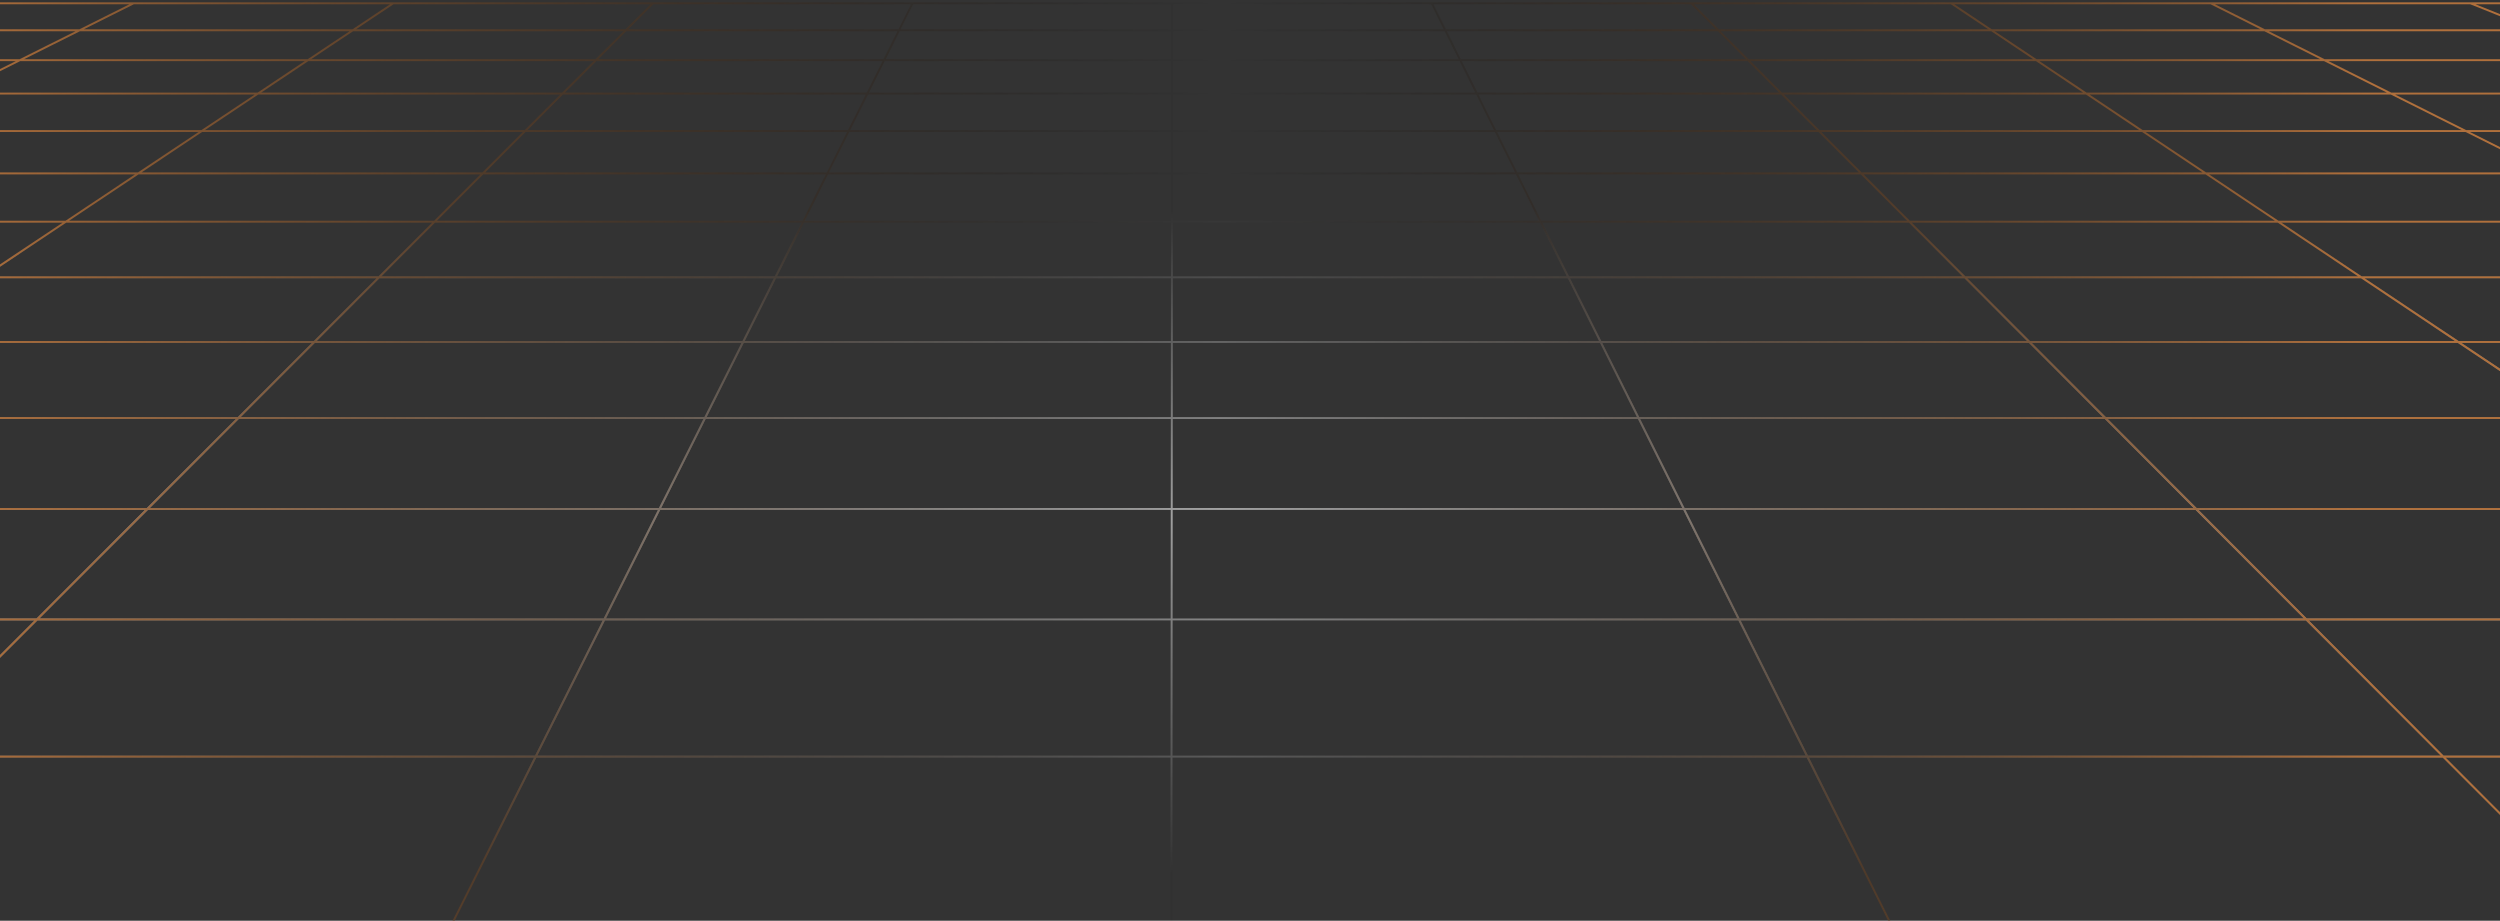 <svg width="448" height="165" viewBox="0 0 448 165" fill="none" xmlns="http://www.w3.org/2000/svg">
<rect x="0" y="0" width="448" height="165" fill="#333333" stroke="none"/>
<path d="M663.197 0.428C663.26 0.454 663.305 0.516 663.305 0.589C663.305 0.662 663.26 0.725 663.197 0.751L663.13 0.765H630.406L650.554 5.248H663.13L663.197 5.262C663.26 5.288 663.305 5.351 663.305 5.423C663.305 5.496 663.26 5.559 663.197 5.585L663.13 5.599H652.13L663.167 8.055C663.261 8.076 663.322 8.17 663.301 8.265C663.285 8.335 663.228 8.386 663.161 8.399L663.091 8.398L650.515 5.599H603.018L623.031 10.61H663.13L663.197 10.623C663.26 10.65 663.305 10.712 663.305 10.784C663.305 10.857 663.26 10.92 663.197 10.946L663.13 10.96H624.432L646.915 16.589H663.13L663.197 16.603C663.26 16.629 663.304 16.692 663.305 16.764C663.305 16.836 663.26 16.899 663.197 16.926L663.13 16.94H648.315L663.173 20.659C663.266 20.683 663.323 20.778 663.3 20.871C663.276 20.965 663.181 21.022 663.088 20.999L646.873 16.94H593.528L615.768 23.304H663.13L663.197 23.317C663.26 23.344 663.305 23.406 663.305 23.479C663.305 23.551 663.26 23.614 663.197 23.641L663.13 23.654H616.993L642.304 30.898H663.13L663.197 30.911C663.26 30.938 663.305 31 663.305 31.072C663.305 31.145 663.26 31.208 663.197 31.235L663.13 31.248H643.528L663.178 36.871C663.271 36.898 663.324 36.995 663.298 37.088C663.271 37.181 663.174 37.236 663.081 37.209L642.251 31.248H581.606L606.495 39.558H663.13L663.197 39.571C663.26 39.598 663.304 39.66 663.305 39.733C663.305 39.805 663.26 39.868 663.197 39.895L663.13 39.908H607.545L636.333 49.52H663.13L663.197 49.533C663.26 49.56 663.304 49.622 663.305 49.694C663.305 49.767 663.26 49.83 663.197 49.857L663.13 49.87H637.384L663.185 58.484C663.276 58.515 663.327 58.615 663.296 58.707C663.265 58.798 663.166 58.848 663.074 58.818L636.276 49.87H566.173L594.211 61.104H663.13L663.197 61.117C663.26 61.144 663.305 61.206 663.305 61.278C663.305 61.351 663.26 61.414 663.197 61.441L663.13 61.454H595.086L628.243 74.738H663.13L663.197 74.752C663.26 74.779 663.305 74.841 663.305 74.913C663.305 74.986 663.26 75.049 663.197 75.075L663.13 75.089H629.118L663.194 88.741C663.284 88.777 663.328 88.88 663.292 88.97C663.265 89.037 663.201 89.079 663.133 89.08L663.064 89.067L628.174 75.089H545.302L577.123 91.028H663.13L663.197 91.041C663.26 91.068 663.305 91.13 663.305 91.202C663.305 91.275 663.26 91.338 663.197 91.364L663.13 91.378H577.823L616.656 110.828H663.13L663.197 110.842C663.26 110.869 663.305 110.931 663.305 111.003C663.305 111.076 663.26 111.139 663.197 111.165L663.13 111.179H617.356L663.208 134.145L663.129 134.301L663.051 134.458L616.573 111.179H515.529L551.807 135.409H663.13L663.197 135.423C663.26 135.45 663.305 135.512 663.305 135.584C663.305 135.657 663.26 135.72 663.197 135.746L663.13 135.76H552.332L598.715 166.74H663.13L663.197 166.754C663.26 166.781 663.305 166.843 663.305 166.915C663.305 166.988 663.26 167.051 663.197 167.077L663.13 167.091H599.24L660.55 208.041H663.13L663.197 208.055C663.26 208.081 663.304 208.144 663.305 208.216C663.305 208.289 663.26 208.351 663.197 208.378L663.13 208.392H661.074L663.227 209.829C663.307 209.883 663.329 209.992 663.275 210.072C663.235 210.132 663.164 210.16 663.097 210.148L663.032 210.121L660.442 208.392H510.714L567.182 264.982H663.13L663.197 264.995C663.26 265.022 663.305 265.084 663.305 265.156C663.305 265.229 663.26 265.292 663.197 265.318L663.13 265.332H567.531L662.281 360.286L662.286 360.294C662.297 360.306 662.305 360.318 662.313 360.332L662.32 360.344C662.321 360.346 662.321 360.349 662.321 360.351C662.324 360.359 662.325 360.367 662.327 360.375C662.329 360.383 662.331 360.391 662.331 360.4C662.331 360.403 662.333 360.406 662.333 360.409C662.333 360.416 662.33 360.423 662.329 360.43C662.328 360.436 662.328 360.442 662.326 360.448C662.324 360.458 662.322 360.467 662.318 360.476C662.315 360.484 662.311 360.491 662.307 360.498C662.301 360.507 662.295 360.516 662.288 360.524C662.285 360.527 662.284 360.531 662.281 360.534C662.28 360.536 662.278 360.536 662.276 360.537C662.268 360.545 662.258 360.552 662.248 360.558C662.243 360.561 662.237 360.565 662.231 360.568C662.229 360.568 662.228 360.57 662.226 360.571L662.215 360.573C662.199 360.579 662.183 360.581 662.167 360.582L662.157 360.585H-242.67C-242.715 360.585 -242.76 360.568 -242.794 360.534C-242.81 360.518 -242.824 360.498 -242.833 360.477C-242.859 360.413 -242.845 360.338 -242.794 360.286L-147.882 265.332H-242.862C-242.959 265.332 -243.038 265.253 -243.038 265.156C-243.038 265.06 -242.959 264.982 -242.862 264.982H-147.531L-90.966 208.392H-240.694L-242.766 209.774C-242.846 209.827 -242.955 209.805 -243.009 209.725C-243.062 209.644 -243.041 209.535 -242.961 209.482L-241.327 208.392H-242.862C-242.959 208.392 -243.038 208.313 -243.038 208.216C-243.038 208.119 -242.959 208.041 -242.862 208.041H-240.802L-179.42 167.091H-242.862C-242.959 167.091 -243.038 167.012 -243.038 166.915C-243.038 166.818 -242.959 166.74 -242.862 166.74H-178.895L-132.457 135.76H-242.862C-242.959 135.76 -243.038 135.681 -243.038 135.584C-243.038 135.487 -242.959 135.409 -242.862 135.409H-131.932L-95.612 111.179H-196.658L-242.784 134.262C-242.871 134.305 -242.976 134.27 -243.02 134.184C-243.063 134.097 -243.027 133.992 -242.94 133.948L-197.441 111.179H-242.862C-242.959 111.179 -243.038 111.1 -243.038 111.003C-243.038 110.906 -242.959 110.828 -242.862 110.828H-196.741L-157.875 91.378H-242.862C-242.959 91.378 -243.038 91.299 -243.038 91.202C-243.038 91.106 -242.959 91.028 -242.862 91.028H-157.174L-125.325 75.089H-208.189L-242.797 88.945C-242.887 88.981 -242.989 88.937 -243.025 88.848C-243.061 88.758 -243.017 88.655 -242.928 88.619L-209.135 75.089H-242.862C-242.959 75.089 -243.038 75.01 -243.038 74.913C-243.038 74.817 -242.959 74.738 -242.862 74.738H-208.259L-175.08 61.454H-242.862C-242.959 61.454 -243.038 61.375 -243.038 61.278C-243.038 61.182 -242.959 61.104 -242.862 61.104H-174.205L-146.148 49.87H-216.257L-242.808 58.73C-242.899 58.76 -242.998 58.71 -243.029 58.618C-243.06 58.526 -243.011 58.427 -242.919 58.397L-217.365 49.87H-242.862C-242.959 49.87 -243.038 49.791 -243.038 49.694C-243.038 49.598 -242.959 49.52 -242.862 49.52H-216.314L-187.51 39.908H-242.862C-242.959 39.908 -243.038 39.829 -243.038 39.733C-243.038 39.636 -242.959 39.558 -242.862 39.558H-186.459L-161.556 31.248H-222.205L-242.815 37.143C-242.908 37.169 -243.005 37.115 -243.032 37.023C-243.059 36.929 -243.004 36.832 -242.911 36.806L-223.48 31.248H-242.862C-242.959 31.248 -243.038 31.169 -243.038 31.072C-243.038 30.976 -242.959 30.898 -242.862 30.898H-222.254L-196.93 23.654H-242.862C-242.959 23.654 -243.038 23.575 -243.038 23.479C-243.038 23.382 -242.959 23.304 -242.862 23.304H-195.704L-173.452 16.94H-226.79L-242.82 20.951C-242.914 20.975 -243.009 20.918 -243.033 20.824C-243.057 20.73 -243 20.635 -242.906 20.611L-228.233 16.94H-242.862C-242.959 16.94 -243.038 16.861 -243.038 16.764C-243.038 16.667 -242.959 16.589 -242.862 16.589H-226.833L-204.341 10.96H-242.862C-242.959 10.96 -243.038 10.881 -243.038 10.784C-243.038 10.688 -242.959 10.61 -242.862 10.61H-202.939L-182.917 5.599H-230.417L-242.825 8.36C-242.919 8.38 -243.013 8.321 -243.034 8.227C-243.055 8.132 -242.996 8.038 -242.901 8.017L-232.032 5.599H-242.862C-242.959 5.599 -243.038 5.52 -243.038 5.423C-243.038 5.326 -242.959 5.248 -242.862 5.248H-230.456L-210.303 0.765H-242.862C-242.959 0.765 -243.038 0.686 -243.038 0.589C-243.038 0.492 -242.959 0.414 -242.862 0.414H663.13L663.197 0.428ZM-242.246 360.234H-16.573L30.898 265.332H-147.386L-242.246 360.234ZM-16.181 360.234H209.566L209.648 265.332H31.291L-16.181 360.234ZM209.917 360.234H435.668L388.36 265.332H209.999L209.917 360.234ZM436.06 360.234H661.734L567.036 265.332H388.752L436.06 360.234ZM-147.035 264.982H31.074L59.381 208.392H-90.47L-147.035 264.982ZM31.467 264.982H209.648L209.698 208.392H59.773L31.467 264.982ZM209.999 264.982H388.186L359.976 208.392H210.049L209.999 264.982ZM388.577 264.982H566.687L510.219 208.392H360.367L388.577 264.982ZM-178.788 167.091L-240.169 208.041H-90.616L-49.684 167.091H-178.788ZM-49.188 167.091L-90.12 208.041H59.557L80.041 167.091H-49.188ZM80.433 167.091L59.949 208.041H209.698L209.733 167.091H80.433ZM210.084 167.091L210.049 208.041H359.801L339.388 167.091H210.084ZM339.779 167.091L360.192 208.041H509.868L469.006 167.091H339.779ZM469.501 167.091L510.363 208.041H659.918L598.608 167.091H469.501ZM-178.263 166.74H-49.333L-18.366 135.76H-131.825L-178.263 166.74ZM-48.837 166.74H80.216L95.713 135.76H-17.87L-48.837 166.74ZM80.608 166.74H209.734L209.761 135.76H96.105L80.608 166.74ZM210.085 166.74H339.213L323.77 135.76H210.111L210.085 166.74ZM339.605 166.74H468.656L437.742 135.76H324.161L339.605 166.74ZM469.151 166.74H598.083L551.7 135.76H438.237L469.151 166.74ZM-131.3 135.409H-18.016L6.204 111.179H-94.981L-131.3 135.409ZM-17.52 135.409H95.889L108.009 111.179H6.7L-17.52 135.409ZM96.28 135.409H209.761L209.782 111.179H108.4L96.28 135.409ZM210.111 135.409H323.595L311.516 111.179H210.133L210.111 135.409ZM323.986 135.409H437.393L413.214 111.179H311.907L323.986 135.409ZM437.888 135.409H551.175L514.897 111.179H413.709L437.888 135.409ZM663.208 134.145C663.294 134.188 663.329 134.294 663.286 134.38C663.243 134.466 663.137 134.501 663.051 134.458L663.208 134.145ZM-195.958 110.828H-95.087L-65.933 91.378H-157.091L-195.958 110.828ZM-94.455 110.828H6.555L25.996 91.378H-65.301L-94.455 110.828ZM7.051 110.828H108.184L117.913 91.378H26.492L7.051 110.828ZM108.575 110.828H209.783L209.8 91.378H118.305L108.575 110.828ZM210.134 110.828H311.341L301.646 91.378H210.15L210.134 110.828ZM311.732 110.828H412.864L393.456 91.378H302.037L311.732 110.828ZM413.359 110.828H514.372L485.252 91.378H393.951L413.359 110.828ZM515.004 110.828H615.873L577.04 91.378H485.884L515.004 110.828ZM-156.391 91.028H-65.407L-41.517 75.089H-124.541L-156.391 91.028ZM-64.775 91.028H26.347L42.278 75.089H-40.885L-64.775 91.028ZM26.843 91.028H118.089L126.062 75.089H42.774L26.843 91.028ZM118.48 91.028H209.8L209.813 75.089H126.453L118.48 91.028ZM210.15 91.028H301.471L293.525 75.089H210.164L210.15 91.028ZM301.862 91.028H393.106L377.202 75.089H293.917L301.862 91.028ZM393.602 91.028H484.728L460.864 75.089H377.697L393.602 91.028ZM485.358 91.028H576.34L544.519 75.089H461.496L485.358 91.028ZM-207.313 74.738H-124.624L-98.079 61.454H-174.135L-207.313 74.738ZM-123.84 74.738H-40.991L-21.079 61.454H-97.295L-123.84 74.738ZM-40.359 74.738H42.629L55.907 61.454H-20.447L-40.359 74.738ZM43.125 74.738H126.237L132.882 61.454H56.403L43.125 74.738ZM126.629 74.738H209.813L209.825 61.454H133.273L126.629 74.738ZM210.164 74.738H293.351L286.729 61.454H210.176L210.164 74.738ZM293.742 74.738H376.853L363.597 61.454H287.12L293.742 74.738ZM377.348 74.738H460.339L440.45 61.454H364.092L377.348 74.738ZM460.971 74.738H543.818L517.296 61.454H441.082L460.971 74.738ZM544.603 74.738H627.299L594.142 61.454H518.08L544.603 74.738ZM-173.26 61.104H-97.379L-74.932 49.87H-145.203L-173.26 61.104ZM-96.594 61.104H-20.554L-3.716 49.87H-74.147L-96.594 61.104ZM-19.922 61.104H56.258L67.486 49.87H-3.084L-19.922 61.104ZM56.754 61.104H133.058L138.677 49.87H67.982L56.754 61.104ZM133.449 61.104H209.825L209.835 49.87H139.068L133.449 61.104ZM210.176 61.104H286.554L280.954 49.87H210.186L210.176 61.104ZM286.945 61.104H363.246L352.037 49.87H281.346L286.945 61.104ZM363.741 61.104H439.925L423.106 49.87H352.532L363.741 61.104ZM440.557 61.104H516.596L494.168 49.87H423.738L440.557 61.104ZM517.38 61.104H593.267L565.229 49.87H494.952L517.38 61.104ZM-215.206 49.52H-145.272L-121.268 39.908H-186.401L-215.206 49.52ZM-144.328 49.52H-74.231L-55.024 39.908H-120.323L-144.328 49.52ZM-73.446 49.52H-3.19L11.216 39.908H-54.24L-73.446 49.52ZM-2.559 49.52H67.837L77.444 39.908H11.848L-2.559 49.52ZM68.333 49.52H138.852L143.659 39.908H77.94L68.333 49.52ZM139.243 49.52H209.836L209.844 39.908H144.051L139.243 49.52ZM210.187 49.52H280.779L275.988 39.908H210.194L210.187 49.52ZM281.171 49.52H351.688L342.097 39.908H276.38L281.171 49.52ZM352.183 49.52H422.582L408.192 39.908H342.592L352.183 49.52ZM423.213 49.52H493.469L474.279 39.908H408.823L423.213 49.52ZM494.252 49.52H564.354L540.363 39.908H475.063L494.252 49.52ZM565.298 49.52H635.226L606.438 39.908H541.308L565.298 49.52ZM-185.351 39.558H-120.392L-99.638 31.248H-160.447L-185.351 39.558ZM-119.447 39.558H-54.323L-37.719 31.248H-98.693L-119.447 39.558ZM-53.539 39.558H11.742L24.197 31.248H-36.935L-53.539 39.558ZM12.374 39.558H77.795L86.101 31.248H24.829L12.374 39.558ZM78.291 39.558H143.835L147.991 31.248H86.597L78.291 39.558ZM144.227 39.558H209.845L209.852 31.248H148.383L144.227 39.558ZM210.195 39.558H275.813L271.671 31.248H210.202L210.195 39.558ZM276.205 39.558H341.747L333.455 31.248H272.063L276.205 39.558ZM342.242 39.558H407.667L395.227 31.248H333.95L342.242 39.558ZM408.298 39.558H473.579L456.989 31.248H395.857L408.298 39.558ZM474.362 39.558H539.488L518.748 31.248H457.772L474.362 39.558ZM540.433 39.558H605.389L580.5 31.248H519.692L540.433 39.558ZM-220.98 30.898H-160.505L-138.797 23.654H-195.654L-220.98 30.898ZM-159.396 30.898H-98.763L-80.672 23.654H-137.689L-159.396 30.898ZM-97.818 30.898H-37.019L-22.545 23.654H-79.728L-97.818 30.898ZM-36.233 30.898H24.723L35.579 23.654H-21.76L-36.233 30.898ZM25.355 30.898H86.45L93.69 23.654H36.211L25.355 30.898ZM86.946 30.898H148.167L151.79 23.654H94.186L86.946 30.898ZM148.559 30.898H209.853L209.858 23.654H152.182L148.559 30.898ZM210.203 30.898H271.496L267.886 23.654H210.209L210.203 30.898ZM271.888 30.898H333.105L325.877 23.654H268.277L271.888 30.898ZM333.601 30.898H394.701L383.857 23.654H326.373L333.601 30.898ZM395.332 30.898H456.289L441.828 23.654H384.488L395.332 30.898ZM457.072 30.898H517.873L499.794 23.654H442.611L457.072 30.898ZM518.817 30.898H579.45L557.756 23.654H500.738L518.817 30.898ZM580.557 30.898H641.026L615.716 23.654H558.862L580.557 30.898ZM-194.429 23.304H-137.746L-118.673 16.94H-172.177L-194.429 23.304ZM-136.639 23.304H-79.797L-63.901 16.94H-117.565L-136.639 23.304ZM-78.853 23.304H-21.845L-9.127 16.94H-62.957L-78.853 23.304ZM-21.06 23.304H36.105L45.645 16.94H-8.342L-21.06 23.304ZM36.737 23.304H94.041L100.402 16.94H46.276L36.737 23.304ZM94.537 23.304H151.965L155.148 16.94H100.898L94.537 23.304ZM152.356 23.304H209.858L209.864 16.94H155.54L152.356 23.304ZM210.209 23.304H267.711L264.538 16.94H210.215L210.209 23.304ZM268.104 23.304H325.527L319.177 16.94H264.931L268.104 23.304ZM326.023 23.304H383.332L373.804 16.94H319.673L326.023 23.304ZM383.963 23.304H441.128L428.422 16.94H374.435L383.963 23.304ZM441.911 23.304H498.919L483.033 16.94H429.205L441.911 23.304ZM499.863 23.304H556.705L537.644 16.94H483.979L499.863 23.304ZM557.813 23.304H614.491L592.252 16.94H538.75L557.813 23.304ZM-225.389 16.589H-172.227L-152.546 10.96H-202.896L-225.389 16.589ZM-170.951 16.589H-117.622L-100.752 10.96H-151.27L-170.951 16.589ZM-116.515 16.589H-63.025L-48.967 10.96H-99.645L-116.515 16.589ZM-62.081 16.589H-8.427L2.821 10.96H-48.023L-62.081 16.589ZM-7.642 16.589H46.171L54.608 10.96H3.606L-7.642 16.589ZM46.802 16.589H100.753L106.379 10.96H55.239L46.802 16.589ZM101.249 16.589H155.324L158.14 10.96H106.875L101.249 16.589ZM155.716 16.589H209.864L209.869 10.96H158.531L155.716 16.589ZM210.215 16.589H264.363L261.558 10.96H210.22L210.215 16.589ZM264.756 16.589H318.827L313.21 10.96H261.95L264.756 16.589ZM319.323 16.589H373.278L364.851 10.96H313.706L319.323 16.589ZM373.909 16.589H427.722L416.483 10.96H365.481L373.909 16.589ZM428.505 16.589H482.158L468.108 10.96H417.267L428.505 16.589ZM483.104 16.589H536.594L519.734 10.96H469.054L483.104 16.589ZM537.7 16.589H591.026L571.356 10.96H520.841L537.7 16.589ZM592.304 16.589H645.473L622.989 10.96H572.634L592.304 16.589ZM-201.496 10.61H-151.32L-133.801 5.599H-181.474L-201.496 10.61ZM-150.044 10.61H-99.701L-84.685 5.599H-132.524L-150.044 10.61ZM-98.595 10.61H-48.091L-35.576 5.599H-83.578L-98.595 10.61ZM-47.147 10.61H3.521L13.534 5.599H-34.632L-47.147 10.61ZM4.308 10.61H55.134L62.645 5.599H14.32L4.308 10.61ZM55.765 10.61H106.729L111.738 5.599H63.275L55.765 10.61ZM107.226 10.61H158.315L160.821 5.599H112.234L107.226 10.61ZM158.707 10.61H209.869L209.874 5.599H161.213L158.707 10.61ZM210.22 10.61H261.383L258.885 5.599H210.225L210.22 10.61ZM261.775 10.61H312.86L307.86 5.599H259.277L261.775 10.61ZM313.356 10.61H364.326L356.824 5.599H308.356L313.356 10.61ZM364.957 10.61H415.783L405.779 5.599H357.455L364.957 10.61ZM416.566 10.61H467.233L454.727 5.599H406.563L416.566 10.61ZM468.179 10.61H518.685L503.677 5.599H455.672L468.179 10.61ZM519.79 10.61H570.132L552.622 5.599H504.782L519.79 10.61ZM571.409 10.61H621.589L601.574 5.599H553.899L571.409 10.61ZM-228.841 5.248H-181.517L-163.602 0.765H-208.69L-228.841 5.248ZM-180.072 5.248H-132.575L-116.9 0.765H-162.157L-180.072 5.248ZM-131.299 5.248H-83.634L-70.197 0.765H-115.623L-131.299 5.248ZM-82.527 5.248H-34.701L-23.503 0.765H-69.091L-82.527 5.248ZM-33.756 5.248H14.235L23.194 0.765H-22.559L-33.756 5.248ZM15.021 5.248H63.17L69.89 0.765H23.98L15.021 5.248ZM63.801 5.248H112.089L116.57 0.765H70.52L63.801 5.248ZM112.585 5.248H160.997L163.239 0.765H117.066L112.585 5.248ZM161.389 5.248H209.874L209.878 0.765H163.631L161.389 5.248ZM210.225 5.248H258.71L256.475 0.765H210.229L210.225 5.248ZM259.103 5.248H307.511L303.037 0.765H256.867L259.103 5.248ZM308.007 5.248H356.299L349.587 0.765H303.532L308.007 5.248ZM356.931 5.248H405.079L396.128 0.765H350.218L356.931 5.248ZM405.863 5.248H453.852L442.661 0.765H396.912L405.863 5.248ZM454.797 5.248H502.627L489.198 0.765H443.606L454.797 5.248ZM503.732 5.248H551.397L535.73 0.765H490.304L503.732 5.248ZM552.674 5.248H600.174L582.266 0.765H537.007L552.674 5.248ZM601.617 5.248H648.939L628.794 0.765H583.709L601.617 5.248Z" fill="url(#paint0_linear_142_75)" fill-opacity="0.7"/>
<path d="M663.197 0.428C663.26 0.454 663.305 0.516 663.305 0.589C663.305 0.662 663.26 0.725 663.197 0.751L663.13 0.765H630.406L650.554 5.248H663.13L663.197 5.262C663.26 5.288 663.305 5.351 663.305 5.423C663.305 5.496 663.26 5.559 663.197 5.585L663.13 5.599H652.13L663.167 8.055C663.261 8.076 663.322 8.17 663.301 8.265C663.285 8.335 663.228 8.386 663.161 8.399L663.091 8.398L650.515 5.599H603.018L623.031 10.61H663.13L663.197 10.623C663.26 10.65 663.305 10.712 663.305 10.784C663.305 10.857 663.26 10.92 663.197 10.946L663.13 10.96H624.432L646.915 16.589H663.13L663.197 16.603C663.26 16.629 663.304 16.692 663.305 16.764C663.305 16.836 663.26 16.899 663.197 16.926L663.13 16.94H648.315L663.173 20.659C663.266 20.683 663.323 20.778 663.3 20.871C663.276 20.965 663.181 21.022 663.088 20.999L646.873 16.94H593.528L615.768 23.304H663.13L663.197 23.317C663.26 23.344 663.305 23.406 663.305 23.479C663.305 23.551 663.26 23.614 663.197 23.641L663.13 23.654H616.993L642.304 30.898H663.13L663.197 30.911C663.26 30.938 663.305 31 663.305 31.072C663.305 31.145 663.26 31.208 663.197 31.235L663.13 31.248H643.528L663.178 36.871C663.271 36.898 663.324 36.995 663.298 37.088C663.271 37.181 663.174 37.236 663.081 37.209L642.251 31.248H581.606L606.495 39.558H663.13L663.197 39.571C663.26 39.598 663.304 39.66 663.305 39.733C663.305 39.805 663.26 39.868 663.197 39.895L663.13 39.908H607.545L636.333 49.52H663.13L663.197 49.533C663.26 49.56 663.304 49.622 663.305 49.694C663.305 49.767 663.26 49.83 663.197 49.857L663.13 49.87H637.384L663.185 58.484C663.276 58.515 663.327 58.615 663.296 58.707C663.265 58.798 663.166 58.848 663.074 58.818L636.276 49.87H566.173L594.211 61.104H663.13L663.197 61.117C663.26 61.144 663.305 61.206 663.305 61.278C663.305 61.351 663.26 61.414 663.197 61.441L663.13 61.454H595.086L628.243 74.738H663.13L663.197 74.752C663.26 74.779 663.305 74.841 663.305 74.913C663.305 74.986 663.26 75.049 663.197 75.075L663.13 75.089H629.118L663.194 88.741C663.284 88.777 663.328 88.88 663.292 88.97C663.265 89.037 663.201 89.079 663.133 89.08L663.064 89.067L628.174 75.089H545.302L577.123 91.028H663.13L663.197 91.041C663.26 91.068 663.305 91.13 663.305 91.202C663.305 91.275 663.26 91.338 663.197 91.364L663.13 91.378H577.823L616.656 110.828H663.13L663.197 110.842C663.26 110.869 663.305 110.931 663.305 111.003C663.305 111.076 663.26 111.139 663.197 111.165L663.13 111.179H617.356L663.208 134.145L663.129 134.301L663.051 134.458L616.573 111.179H515.529L551.807 135.409H663.13L663.197 135.423C663.26 135.45 663.305 135.512 663.305 135.584C663.305 135.657 663.26 135.72 663.197 135.746L663.13 135.76H552.332L598.715 166.74H663.13L663.197 166.754C663.26 166.781 663.305 166.843 663.305 166.915C663.305 166.988 663.26 167.051 663.197 167.077L663.13 167.091H599.24L660.55 208.041H663.13L663.197 208.055C663.26 208.081 663.304 208.144 663.305 208.216C663.305 208.289 663.26 208.351 663.197 208.378L663.13 208.392H661.074L663.227 209.829C663.307 209.883 663.329 209.992 663.275 210.072C663.235 210.132 663.164 210.16 663.097 210.148L663.032 210.121L660.442 208.392H510.714L567.182 264.982H663.13L663.197 264.995C663.26 265.022 663.305 265.084 663.305 265.156C663.305 265.229 663.26 265.292 663.197 265.318L663.13 265.332H567.531L662.281 360.286L662.286 360.294C662.297 360.306 662.305 360.318 662.313 360.332L662.32 360.344C662.321 360.346 662.321 360.349 662.321 360.351C662.324 360.359 662.325 360.367 662.327 360.375C662.329 360.383 662.331 360.391 662.331 360.4C662.331 360.403 662.333 360.406 662.333 360.409C662.333 360.416 662.33 360.423 662.329 360.43C662.328 360.436 662.328 360.442 662.326 360.448C662.324 360.458 662.322 360.467 662.318 360.476C662.315 360.484 662.311 360.491 662.307 360.498C662.301 360.507 662.295 360.516 662.288 360.524C662.285 360.527 662.284 360.531 662.281 360.534C662.28 360.536 662.278 360.536 662.276 360.537C662.268 360.545 662.258 360.552 662.248 360.558C662.243 360.561 662.237 360.565 662.231 360.568C662.229 360.568 662.228 360.57 662.226 360.571L662.215 360.573C662.199 360.579 662.183 360.581 662.167 360.582L662.157 360.585H-242.67C-242.715 360.585 -242.76 360.568 -242.794 360.534C-242.81 360.518 -242.824 360.498 -242.833 360.477C-242.859 360.413 -242.845 360.338 -242.794 360.286L-147.882 265.332H-242.862C-242.959 265.332 -243.038 265.253 -243.038 265.156C-243.038 265.06 -242.959 264.982 -242.862 264.982H-147.531L-90.966 208.392H-240.694L-242.766 209.774C-242.846 209.827 -242.955 209.805 -243.009 209.725C-243.062 209.644 -243.041 209.535 -242.961 209.482L-241.327 208.392H-242.862C-242.959 208.392 -243.038 208.313 -243.038 208.216C-243.038 208.119 -242.959 208.041 -242.862 208.041H-240.802L-179.42 167.091H-242.862C-242.959 167.091 -243.038 167.012 -243.038 166.915C-243.038 166.818 -242.959 166.74 -242.862 166.74H-178.895L-132.457 135.76H-242.862C-242.959 135.76 -243.038 135.681 -243.038 135.584C-243.038 135.487 -242.959 135.409 -242.862 135.409H-131.932L-95.612 111.179H-196.658L-242.784 134.262C-242.871 134.305 -242.976 134.27 -243.02 134.184C-243.063 134.097 -243.027 133.992 -242.94 133.948L-197.441 111.179H-242.862C-242.959 111.179 -243.038 111.1 -243.038 111.003C-243.038 110.906 -242.959 110.828 -242.862 110.828H-196.741L-157.875 91.378H-242.862C-242.959 91.378 -243.038 91.299 -243.038 91.202C-243.038 91.106 -242.959 91.028 -242.862 91.028H-157.174L-125.325 75.089H-208.189L-242.797 88.945C-242.887 88.981 -242.989 88.937 -243.025 88.848C-243.061 88.758 -243.017 88.655 -242.928 88.619L-209.135 75.089H-242.862C-242.959 75.089 -243.038 75.01 -243.038 74.913C-243.038 74.817 -242.959 74.738 -242.862 74.738H-208.259L-175.08 61.454H-242.862C-242.959 61.454 -243.038 61.375 -243.038 61.278C-243.038 61.182 -242.959 61.104 -242.862 61.104H-174.205L-146.148 49.87H-216.257L-242.808 58.73C-242.899 58.76 -242.998 58.71 -243.029 58.618C-243.06 58.526 -243.011 58.427 -242.919 58.397L-217.365 49.87H-242.862C-242.959 49.87 -243.038 49.791 -243.038 49.694C-243.038 49.598 -242.959 49.52 -242.862 49.52H-216.314L-187.51 39.908H-242.862C-242.959 39.908 -243.038 39.829 -243.038 39.733C-243.038 39.636 -242.959 39.558 -242.862 39.558H-186.459L-161.556 31.248H-222.205L-242.815 37.143C-242.908 37.169 -243.005 37.115 -243.032 37.023C-243.059 36.929 -243.004 36.832 -242.911 36.806L-223.48 31.248H-242.862C-242.959 31.248 -243.038 31.169 -243.038 31.072C-243.038 30.976 -242.959 30.898 -242.862 30.898H-222.254L-196.93 23.654H-242.862C-242.959 23.654 -243.038 23.575 -243.038 23.479C-243.038 23.382 -242.959 23.304 -242.862 23.304H-195.704L-173.452 16.94H-226.79L-242.82 20.951C-242.914 20.975 -243.009 20.918 -243.033 20.824C-243.057 20.73 -243 20.635 -242.906 20.611L-228.233 16.94H-242.862C-242.959 16.94 -243.038 16.861 -243.038 16.764C-243.038 16.667 -242.959 16.589 -242.862 16.589H-226.833L-204.341 10.96H-242.862C-242.959 10.96 -243.038 10.881 -243.038 10.784C-243.038 10.688 -242.959 10.61 -242.862 10.61H-202.939L-182.917 5.599H-230.417L-242.825 8.36C-242.919 8.38 -243.013 8.321 -243.034 8.227C-243.055 8.132 -242.996 8.038 -242.901 8.017L-232.032 5.599H-242.862C-242.959 5.599 -243.038 5.52 -243.038 5.423C-243.038 5.326 -242.959 5.248 -242.862 5.248H-230.456L-210.303 0.765H-242.862C-242.959 0.765 -243.038 0.686 -243.038 0.589C-243.038 0.492 -242.959 0.414 -242.862 0.414H663.13L663.197 0.428ZM-242.246 360.234H-16.573L30.898 265.332H-147.386L-242.246 360.234ZM-16.181 360.234H209.566L209.648 265.332H31.291L-16.181 360.234ZM209.917 360.234H435.668L388.36 265.332H209.999L209.917 360.234ZM436.06 360.234H661.734L567.036 265.332H388.752L436.06 360.234ZM-147.035 264.982H31.074L59.381 208.392H-90.47L-147.035 264.982ZM31.467 264.982H209.648L209.698 208.392H59.773L31.467 264.982ZM209.999 264.982H388.186L359.976 208.392H210.049L209.999 264.982ZM388.577 264.982H566.687L510.219 208.392H360.367L388.577 264.982ZM-178.788 167.091L-240.169 208.041H-90.616L-49.684 167.091H-178.788ZM-49.188 167.091L-90.12 208.041H59.557L80.041 167.091H-49.188ZM80.433 167.091L59.949 208.041H209.698L209.733 167.091H80.433ZM210.084 167.091L210.049 208.041H359.801L339.388 167.091H210.084ZM339.779 167.091L360.192 208.041H509.868L469.006 167.091H339.779ZM469.501 167.091L510.363 208.041H659.918L598.608 167.091H469.501ZM-178.263 166.74H-49.333L-18.366 135.76H-131.825L-178.263 166.74ZM-48.837 166.74H80.216L95.713 135.76H-17.87L-48.837 166.74ZM80.608 166.74H209.734L209.761 135.76H96.105L80.608 166.74ZM210.085 166.74H339.213L323.77 135.76H210.111L210.085 166.74ZM339.605 166.74H468.656L437.742 135.76H324.161L339.605 166.74ZM469.151 166.74H598.083L551.7 135.76H438.237L469.151 166.74ZM-131.3 135.409H-18.016L6.204 111.179H-94.981L-131.3 135.409ZM-17.52 135.409H95.889L108.009 111.179H6.7L-17.52 135.409ZM96.28 135.409H209.761L209.782 111.179H108.4L96.28 135.409ZM210.111 135.409H323.595L311.516 111.179H210.133L210.111 135.409ZM323.986 135.409H437.393L413.214 111.179H311.907L323.986 135.409ZM437.888 135.409H551.175L514.897 111.179H413.709L437.888 135.409ZM663.208 134.145C663.294 134.188 663.329 134.294 663.286 134.38C663.243 134.466 663.137 134.501 663.051 134.458L663.208 134.145ZM-195.958 110.828H-95.087L-65.933 91.378H-157.091L-195.958 110.828ZM-94.455 110.828H6.555L25.996 91.378H-65.301L-94.455 110.828ZM7.051 110.828H108.184L117.913 91.378H26.492L7.051 110.828ZM108.575 110.828H209.783L209.8 91.378H118.305L108.575 110.828ZM210.134 110.828H311.341L301.646 91.378H210.15L210.134 110.828ZM311.732 110.828H412.864L393.456 91.378H302.037L311.732 110.828ZM413.359 110.828H514.372L485.252 91.378H393.951L413.359 110.828ZM515.004 110.828H615.873L577.04 91.378H485.884L515.004 110.828ZM-156.391 91.028H-65.407L-41.517 75.089H-124.541L-156.391 91.028ZM-64.775 91.028H26.347L42.278 75.089H-40.885L-64.775 91.028ZM26.843 91.028H118.089L126.062 75.089H42.774L26.843 91.028ZM118.48 91.028H209.8L209.813 75.089H126.453L118.48 91.028ZM210.15 91.028H301.471L293.525 75.089H210.164L210.15 91.028ZM301.862 91.028H393.106L377.202 75.089H293.917L301.862 91.028ZM393.602 91.028H484.728L460.864 75.089H377.697L393.602 91.028ZM485.358 91.028H576.34L544.519 75.089H461.496L485.358 91.028ZM-207.313 74.738H-124.624L-98.079 61.454H-174.135L-207.313 74.738ZM-123.84 74.738H-40.991L-21.079 61.454H-97.295L-123.84 74.738ZM-40.359 74.738H42.629L55.907 61.454H-20.447L-40.359 74.738ZM43.125 74.738H126.237L132.882 61.454H56.403L43.125 74.738ZM126.629 74.738H209.813L209.825 61.454H133.273L126.629 74.738ZM210.164 74.738H293.351L286.729 61.454H210.176L210.164 74.738ZM293.742 74.738H376.853L363.597 61.454H287.12L293.742 74.738ZM377.348 74.738H460.339L440.45 61.454H364.092L377.348 74.738ZM460.971 74.738H543.818L517.296 61.454H441.082L460.971 74.738ZM544.603 74.738H627.299L594.142 61.454H518.08L544.603 74.738ZM-173.26 61.104H-97.379L-74.932 49.87H-145.203L-173.26 61.104ZM-96.594 61.104H-20.554L-3.716 49.87H-74.147L-96.594 61.104ZM-19.922 61.104H56.258L67.486 49.87H-3.084L-19.922 61.104ZM56.754 61.104H133.058L138.677 49.87H67.982L56.754 61.104ZM133.449 61.104H209.825L209.835 49.87H139.068L133.449 61.104ZM210.176 61.104H286.554L280.954 49.87H210.186L210.176 61.104ZM286.945 61.104H363.246L352.037 49.87H281.346L286.945 61.104ZM363.741 61.104H439.925L423.106 49.87H352.532L363.741 61.104ZM440.557 61.104H516.596L494.168 49.87H423.738L440.557 61.104ZM517.38 61.104H593.267L565.229 49.87H494.952L517.38 61.104ZM-215.206 49.52H-145.272L-121.268 39.908H-186.401L-215.206 49.52ZM-144.328 49.52H-74.231L-55.024 39.908H-120.323L-144.328 49.52ZM-73.446 49.52H-3.19L11.216 39.908H-54.24L-73.446 49.52ZM-2.559 49.52H67.837L77.444 39.908H11.848L-2.559 49.52ZM68.333 49.52H138.852L143.659 39.908H77.94L68.333 49.52ZM139.243 49.52H209.836L209.844 39.908H144.051L139.243 49.52ZM210.187 49.52H280.779L275.988 39.908H210.194L210.187 49.52ZM281.171 49.52H351.688L342.097 39.908H276.38L281.171 49.52ZM352.183 49.52H422.582L408.192 39.908H342.592L352.183 49.52ZM423.213 49.52H493.469L474.279 39.908H408.823L423.213 49.52ZM494.252 49.52H564.354L540.363 39.908H475.063L494.252 49.52ZM565.298 49.52H635.226L606.438 39.908H541.308L565.298 49.52ZM-185.351 39.558H-120.392L-99.638 31.248H-160.447L-185.351 39.558ZM-119.447 39.558H-54.323L-37.719 31.248H-98.693L-119.447 39.558ZM-53.539 39.558H11.742L24.197 31.248H-36.935L-53.539 39.558ZM12.374 39.558H77.795L86.101 31.248H24.829L12.374 39.558ZM78.291 39.558H143.835L147.991 31.248H86.597L78.291 39.558ZM144.227 39.558H209.845L209.852 31.248H148.383L144.227 39.558ZM210.195 39.558H275.813L271.671 31.248H210.202L210.195 39.558ZM276.205 39.558H341.747L333.455 31.248H272.063L276.205 39.558ZM342.242 39.558H407.667L395.227 31.248H333.95L342.242 39.558ZM408.298 39.558H473.579L456.989 31.248H395.857L408.298 39.558ZM474.362 39.558H539.488L518.748 31.248H457.772L474.362 39.558ZM540.433 39.558H605.389L580.5 31.248H519.692L540.433 39.558ZM-220.98 30.898H-160.505L-138.797 23.654H-195.654L-220.98 30.898ZM-159.396 30.898H-98.763L-80.672 23.654H-137.689L-159.396 30.898ZM-97.818 30.898H-37.019L-22.545 23.654H-79.728L-97.818 30.898ZM-36.233 30.898H24.723L35.579 23.654H-21.76L-36.233 30.898ZM25.355 30.898H86.45L93.69 23.654H36.211L25.355 30.898ZM86.946 30.898H148.167L151.79 23.654H94.186L86.946 30.898ZM148.559 30.898H209.853L209.858 23.654H152.182L148.559 30.898ZM210.203 30.898H271.496L267.886 23.654H210.209L210.203 30.898ZM271.888 30.898H333.105L325.877 23.654H268.277L271.888 30.898ZM333.601 30.898H394.701L383.857 23.654H326.373L333.601 30.898ZM395.332 30.898H456.289L441.828 23.654H384.488L395.332 30.898ZM457.072 30.898H517.873L499.794 23.654H442.611L457.072 30.898ZM518.817 30.898H579.45L557.756 23.654H500.738L518.817 30.898ZM580.557 30.898H641.026L615.716 23.654H558.862L580.557 30.898ZM-194.429 23.304H-137.746L-118.673 16.94H-172.177L-194.429 23.304ZM-136.639 23.304H-79.797L-63.901 16.94H-117.565L-136.639 23.304ZM-78.853 23.304H-21.845L-9.127 16.94H-62.957L-78.853 23.304ZM-21.06 23.304H36.105L45.645 16.94H-8.342L-21.06 23.304ZM36.737 23.304H94.041L100.402 16.94H46.276L36.737 23.304ZM94.537 23.304H151.965L155.148 16.94H100.898L94.537 23.304ZM152.356 23.304H209.858L209.864 16.94H155.54L152.356 23.304ZM210.209 23.304H267.711L264.538 16.94H210.215L210.209 23.304ZM268.104 23.304H325.527L319.177 16.94H264.931L268.104 23.304ZM326.023 23.304H383.332L373.804 16.94H319.673L326.023 23.304ZM383.963 23.304H441.128L428.422 16.94H374.435L383.963 23.304ZM441.911 23.304H498.919L483.033 16.94H429.205L441.911 23.304ZM499.863 23.304H556.705L537.644 16.94H483.979L499.863 23.304ZM557.813 23.304H614.491L592.252 16.94H538.75L557.813 23.304ZM-225.389 16.589H-172.227L-152.546 10.96H-202.896L-225.389 16.589ZM-170.951 16.589H-117.622L-100.752 10.96H-151.27L-170.951 16.589ZM-116.515 16.589H-63.025L-48.967 10.96H-99.645L-116.515 16.589ZM-62.081 16.589H-8.427L2.821 10.96H-48.023L-62.081 16.589ZM-7.642 16.589H46.171L54.608 10.96H3.606L-7.642 16.589ZM46.802 16.589H100.753L106.379 10.96H55.239L46.802 16.589ZM101.249 16.589H155.324L158.14 10.96H106.875L101.249 16.589ZM155.716 16.589H209.864L209.869 10.96H158.531L155.716 16.589ZM210.215 16.589H264.363L261.558 10.96H210.22L210.215 16.589ZM264.756 16.589H318.827L313.21 10.96H261.95L264.756 16.589ZM319.323 16.589H373.278L364.851 10.96H313.706L319.323 16.589ZM373.909 16.589H427.722L416.483 10.96H365.481L373.909 16.589ZM428.505 16.589H482.158L468.108 10.96H417.267L428.505 16.589ZM483.104 16.589H536.594L519.734 10.96H469.054L483.104 16.589ZM537.7 16.589H591.026L571.356 10.96H520.841L537.7 16.589ZM592.304 16.589H645.473L622.989 10.96H572.634L592.304 16.589ZM-201.496 10.61H-151.32L-133.801 5.599H-181.474L-201.496 10.61ZM-150.044 10.61H-99.701L-84.685 5.599H-132.524L-150.044 10.61ZM-98.595 10.61H-48.091L-35.576 5.599H-83.578L-98.595 10.61ZM-47.147 10.61H3.521L13.534 5.599H-34.632L-47.147 10.61ZM4.308 10.61H55.134L62.645 5.599H14.32L4.308 10.61ZM55.765 10.61H106.729L111.738 5.599H63.275L55.765 10.61ZM107.226 10.61H158.315L160.821 5.599H112.234L107.226 10.61ZM158.707 10.61H209.869L209.874 5.599H161.213L158.707 10.61ZM210.22 10.61H261.383L258.885 5.599H210.225L210.22 10.61ZM261.775 10.61H312.86L307.86 5.599H259.277L261.775 10.61ZM313.356 10.61H364.326L356.824 5.599H308.356L313.356 10.61ZM364.957 10.61H415.783L405.779 5.599H357.455L364.957 10.61ZM416.566 10.61H467.233L454.727 5.599H406.563L416.566 10.61ZM468.179 10.61H518.685L503.677 5.599H455.672L468.179 10.61ZM519.79 10.61H570.132L552.622 5.599H504.782L519.79 10.61ZM571.409 10.61H621.589L601.574 5.599H553.899L571.409 10.61ZM-228.841 5.248H-181.517L-163.602 0.765H-208.69L-228.841 5.248ZM-180.072 5.248H-132.575L-116.9 0.765H-162.157L-180.072 5.248ZM-131.299 5.248H-83.634L-70.197 0.765H-115.623L-131.299 5.248ZM-82.527 5.248H-34.701L-23.503 0.765H-69.091L-82.527 5.248ZM-33.756 5.248H14.235L23.194 0.765H-22.559L-33.756 5.248ZM15.021 5.248H63.17L69.89 0.765H23.98L15.021 5.248ZM63.801 5.248H112.089L116.57 0.765H70.52L63.801 5.248ZM112.585 5.248H160.997L163.239 0.765H117.066L112.585 5.248ZM161.389 5.248H209.874L209.878 0.765H163.631L161.389 5.248ZM210.225 5.248H258.71L256.475 0.765H210.229L210.225 5.248ZM259.103 5.248H307.511L303.037 0.765H256.867L259.103 5.248ZM308.007 5.248H356.299L349.587 0.765H303.532L308.007 5.248ZM356.931 5.248H405.079L396.128 0.765H350.218L356.931 5.248ZM405.863 5.248H453.852L442.661 0.765H396.912L405.863 5.248ZM454.797 5.248H502.627L489.198 0.765H443.606L454.797 5.248ZM503.732 5.248H551.397L535.73 0.765H490.304L503.732 5.248ZM552.674 5.248H600.174L582.266 0.765H537.007L552.674 5.248ZM601.617 5.248H648.939L628.794 0.765H583.709L601.617 5.248Z" fill="url(#paint1_linear_142_75)"/>
<defs>
<linearGradient id="paint0_linear_142_75" x1="210.133" y1="19.753" x2="210.133" y2="301.232" gradientUnits="userSpaceOnUse">
<stop offset="0.064" stop-color="white" stop-opacity="0"/>
<stop offset="0.259" stop-color="white" stop-opacity="0.8"/>
<stop offset="0.486" stop-color="white" stop-opacity="0"/>
<stop offset="1" stop-color="white" stop-opacity="0"/>
</linearGradient>
<linearGradient id="paint1_linear_142_75" x1="-9.015" y1="80.857" x2="423.722" y2="80.857" gradientUnits="userSpaceOnUse">
<stop stop-color="#B0703C"/>
<stop offset="0.526" stop-opacity="0"/>
<stop offset="1" stop-color="#B0703C"/>
</linearGradient>
</defs>
</svg>
